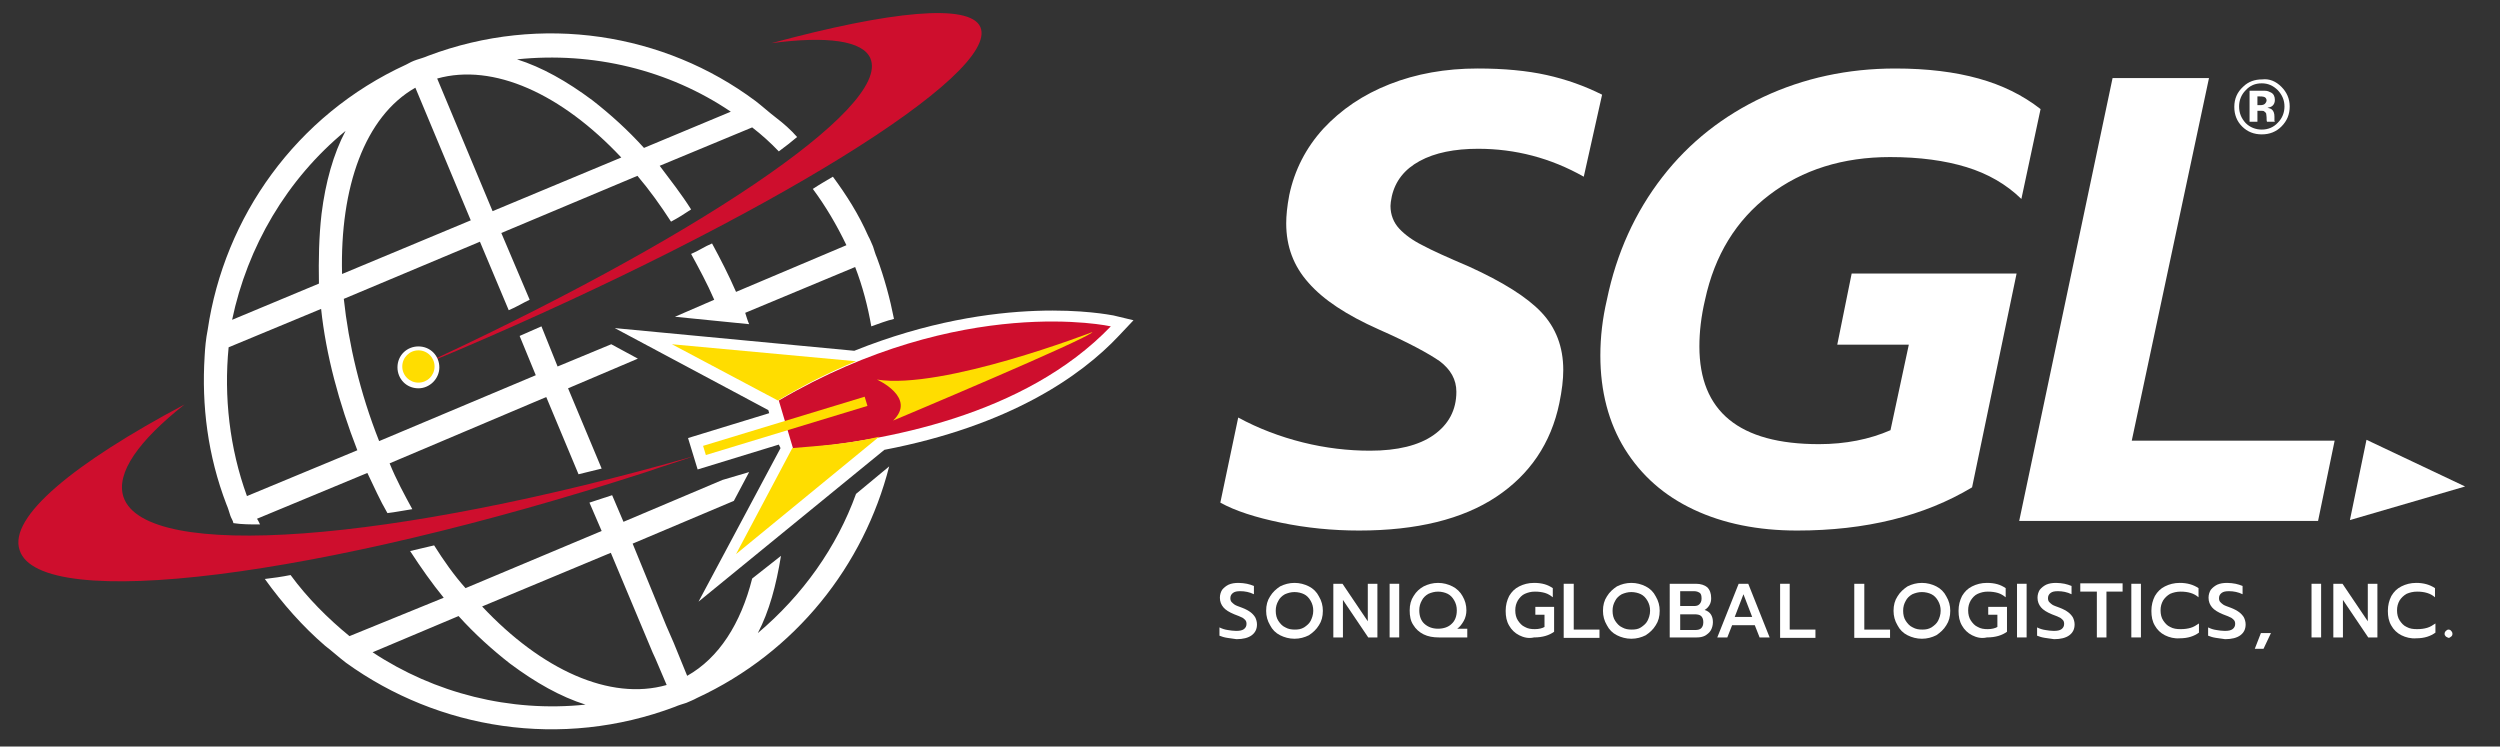 <?xml version="1.0" encoding="utf-8"?>
<!-- Generator: Adobe Illustrator 26.5.0, SVG Export Plug-In . SVG Version: 6.00 Build 0)  -->
<svg version="1.1" id="Layer_3" xmlns="http://www.w3.org/2000/svg" xmlns:xlink="http://www.w3.org/1999/xlink" x="0px" y="0px"
	 width="573px" height="171.1px" viewBox="0 0 573 171.1" style="enable-background:new 0 0 573 171.1;" xml:space="preserve">
<rect x="0" y="0" width="573" height="171.1" fill="#333333" stroke="none"/>
<style type="text/css">
	.st0{fill:#FFFFFF;}
	.st1{fill:#CE0E2D;}
	.st2{fill:#FFDD00;}
	.st3{fill:none;}
</style>
<g>
	<g>
		<path class="st0" d="M178.9,102.7l-18.8,35.2l42.6-34.8c28.6-5.5,45-16.8,53.8-26.2l3.3-3.5l-4.6-1.1c-1.3-0.2-26-5.3-59.4,8.1
			l-54.9-5.2L176.1,94l0.2,0.7l-18.6,5.7l2.2,7.2l18.6-5.7L178.9,102.7z"/>
		<g>
			<g>
				<path class="st1" d="M254.6,74.8c0,0-34.1-7.6-76.1,17l3.3,11.1C202.7,101.2,234.9,95.3,254.6,74.8z"/>
			</g>
			<g>
				<g>
					<path class="st2" d="M154,78.9l24.3,12.9l0,0c6.6-3.9,11.8-6.5,17.9-9L154,78.9z"/>
				</g>
				<g>
					<path class="st2" d="M168.7,127l12.9-24.3l0,0c7.6-0.6,13.5-1.1,19.9-2.6L168.7,127z"/>
				</g>
			</g>
			
				<rect x="160.6" y="96.4" transform="matrix(0.957 -0.291 0.291 0.957 -20.602 56.669)" class="st2" width="38.7" height="2.2"/>
			<path class="st2" d="M250.4,76.1c0,0-34.3,13.3-49.4,10.9c0,0,9.2,4.1,3.7,9.4C204.7,96.4,249.5,77.6,250.4,76.1z"/>
		</g>
	</g>
	<g>
		<g>
			<path class="st1" d="M28.3,113.9c-1.8-5.5,3.5-12.9,14-21.2c-25.4,13.5-40.4,25.8-37.8,33.4c4.6,14.4,68.9,6.3,143.6-17.9
				c3.7-1.3,7.4-2.4,11.1-3.7C89.7,124.4,33.3,128.8,28.3,113.9z"/>
		</g>
		<g>
			<path class="st1" d="M199.5,13.4c-1.7-4.1-10-5.2-22.7-3.5c27.3-7.4,45.5-9.2,47.9-3.7c4.6,10.7-49,43.9-119.8,74.1
				c-3.5,1.5-7,2.9-10.5,4.4C158.6,55.3,204.3,24.7,199.5,13.4z"/>
		</g>
	</g>
	<g>
		<path class="st0" d="M95.9,89c-2.8,0-4.8-2.2-4.8-4.8c0-2.8,2.2-4.8,4.8-4.8c2.8,0,4.8,2.2,4.8,4.8C100.7,86.8,98.5,89,95.9,89z"
			/>
		<circle class="st2" cx="95.9" cy="84" r="3.7"/>
	</g>
	<g>
		<path class="st3" d="M78.6,62.8l29.5-12.3L95.4,20.1C83.6,26.7,77.9,42.9,78.6,62.8z"/>
		<path class="st3" d="M142.4,36.1c-13.6-14.6-29.3-21.8-42.2-18.1l12.7,30.4L142.4,36.1z"/>
		<path class="st3" d="M147.7,33.9l19.9-8.3c-14.2-9.4-31.7-13.8-49-12c5.7,1.8,11.6,5,17.3,9.4C140,26.2,143.9,29.8,147.7,33.9z"/>
		<path class="st3" d="M73.8,49c0.9-7.2,2.8-13.6,5.5-19C65.9,41.1,56.9,56.6,53.5,73.3L73.4,65C72.9,59.5,73.1,54.2,73.8,49z"/>
		<path class="st3" d="M82.1,103.2c-4.2-10.9-7.2-21.9-8.3-32.4l-21.2,8.8c-1.3,11.2,0.2,22.9,4.4,34.1L82.1,103.2z"/>
		<path class="st0" d="M194,56.2l-25.3,10.7c-1.7-3.9-3.5-7.4-5.5-11.1c-1.7,0.7-3.1,1.7-4.8,2.4c1.8,3.3,3.7,6.8,5.3,10.5l-9,3.9
			l17,1.7c-0.4-0.9-0.6-1.7-0.9-2.6L196,61.2c1.7,4.4,2.9,9,3.7,13.6c1.7-0.6,3.5-1.3,5.2-1.7c-0.9-4.6-2.2-9.4-3.9-14
			c-0.4-0.9-0.6-1.7-0.9-2.6c-0.4-0.9-0.7-1.7-1.1-2.4c-2.2-5-5-9.4-8.1-13.6c-1.5,0.9-3.1,1.8-4.6,2.8
			C189.2,47.2,191.8,51.6,194,56.2z"/>
		<path class="st0" d="M59.6,120.2c-0.2-0.4-0.4-0.9-0.7-1.3l25.3-10.5c1.5,3.1,2.9,6.3,4.6,9.2c1.8-0.2,3.7-0.6,5.7-0.9
			c-1.8-3.3-3.7-6.8-5.2-10.5L125.2,91l7.4,17.7c1.8-0.4,3.5-0.9,5.3-1.3L130.2,89l16-6.8l-6.1-3.3L127.8,84l-3.7-9.2
			c-1.7,0.7-3.3,1.5-5,2.2l3.7,9l-35.9,15.1c-4.4-11.1-7-22.3-8.1-32.6L110,55.4l6.6,15.7c1.7-0.7,3.3-1.7,4.8-2.4l-6.5-15.3
			l31.2-13.1c2.8,3.3,5.3,6.8,7.7,10.5c1.7-0.9,3.1-1.8,4.6-2.8c-2.2-3.5-4.8-6.8-7.2-10l21.2-8.8c2.2,1.7,4.2,3.5,6.1,5.5
			c1.5-1.1,2.9-2.2,4.2-3.3c-1.5-1.7-3.1-3.1-4.8-4.4s-3.1-2.6-4.8-3.9c-20.8-15.5-49-20.1-75-10.3c-0.9,0.4-1.7,0.6-2.6,0.9
			s-1.7,0.7-2.4,1.1c-25.3,11.6-41.7,35-45.5,60.8c-0.4,2-0.6,4.1-0.7,6.1c-0.7,11.2,0.7,22.7,5,33.9c0.4,0.9,0.6,1.7,0.9,2.6
			c0.2,0.6,0.6,1.1,0.7,1.7C55.4,120.2,57.4,120.2,59.6,120.2z M167.5,25.6l-19.9,8.3c-3.7-4.1-7.7-7.7-11.8-10.9
			c-5.9-4.4-11.6-7.6-17.3-9.4C135.9,11.8,153.3,16,167.5,25.6z M142.4,36.1l-29.5,12.3L100.2,18C113.1,14.4,128.7,21.5,142.4,36.1z
			 M95.2,20.1l12.7,30.4L78.4,62.8C77.9,42.9,83.6,26.7,95.2,20.1z M79.2,30c-2.8,5.3-4.6,11.8-5.5,19c-0.6,5.2-0.7,10.5-0.6,16
			l-19.9,8.3C56.7,56.6,65.7,41.1,79.2,30z M52.4,79.6l21.2-8.8c1.1,10.5,4.1,21.6,8.3,32.4l-25.3,10.5
			C52.6,102.7,51.3,90.9,52.4,79.6z"/>
		<path class="st0" d="M196.2,113.2c-4.4,12.2-12.2,23.2-22.5,31.9c2.6-5,4.2-10.9,5.3-17.7l-6.6,5.2c-2.6,10.3-7.6,18.2-14.9,22.3
			l-3.1-7.6l-1.7-3.9l-7.7-18.8l23.2-9.8l3.5-6.6l-6.1,1.8l-22.7,9.6l-2.6-6.1c-1.7,0.6-3.5,1.1-5.2,1.7l2.8,6.5l-31.2,13.1
			c-2.6-2.9-5-6.3-7.2-9.8c-1.8,0.4-3.7,0.9-5.5,1.3c2.4,3.7,5,7.4,7.7,10.7l-21.6,8.8c-5-4.1-9.6-8.7-13.5-14
			c-2,0.4-4.1,0.7-5.9,0.9c4.1,5.7,8.7,10.9,13.8,15.3c1.7,1.3,3.1,2.6,4.8,3.9c21.2,15.3,49.4,19.9,75.4,10.1
			c0.9-0.4,1.7-0.6,2.6-0.9c0.9-0.4,1.7-0.7,2.4-1.1c22.7-10.5,38.3-30.4,44.1-53.1L196.2,113.2z M85.4,149.5l19.7-8.3
			c3.7,4.1,7.7,7.7,11.8,10.9c5.9,4.4,11.6,7.6,17.3,9.4C116.9,163.3,99.6,158.9,85.4,149.5z M110.5,139l29.5-12.3l9.6,22.9l0.6,1.3
			l2.6,6.1C139.8,160.7,124.1,153.5,110.5,139z"/>
	</g>
</g>
<g>
	<g>
		<path class="st0" d="M281.3,146.2c-0.7-0.1-1.3-0.3-1.8-0.5v-1.9c0.6,0.3,1.2,0.5,1.9,0.6c0.6,0.1,1.3,0.2,1.9,0.2
			c0.8,0,1.4-0.1,1.8-0.4c0.4-0.3,0.6-0.7,0.6-1.2c0-0.4-0.1-0.7-0.3-0.9c-0.2-0.2-0.5-0.5-0.8-0.6c-0.4-0.2-0.9-0.4-1.7-0.7
			c-1.2-0.5-2-1-2.5-1.6c-0.5-0.6-0.8-1.3-0.8-2.2c0-0.7,0.2-1.3,0.5-1.8c0.4-0.5,0.9-0.9,1.5-1.2c0.7-0.3,1.4-0.4,2.3-0.4
			c0.7,0,1.3,0.1,1.9,0.2c0.5,0.1,1.1,0.3,1.6,0.5v1.9c-1-0.5-2.1-0.7-3.1-0.7c-0.8,0-1.3,0.1-1.7,0.4c-0.4,0.3-0.6,0.7-0.6,1.2
			c0,0.4,0.1,0.7,0.3,0.9c0.2,0.2,0.4,0.4,0.7,0.6c0.3,0.2,0.9,0.4,1.7,0.7c0.8,0.3,1.5,0.7,1.9,1s0.8,0.7,1.1,1.2
			c0.2,0.4,0.4,1,0.4,1.6c0,1.1-0.4,1.9-1.2,2.5c-0.8,0.6-2,0.9-3.5,0.9C282.8,146.4,282,146.3,281.3,146.2z"/>
		<path class="st0" d="M293.4,145.6c-1-0.5-1.8-1.3-2.3-2.3c-0.6-1-0.9-2.1-0.9-3.3c0-1.3,0.3-2.4,0.9-3.3c0.6-1,1.4-1.7,2.3-2.3
			c1-0.5,2.1-0.8,3.3-0.8c1.2,0,2.3,0.3,3.3,0.8c1,0.5,1.8,1.3,2.3,2.3c0.6,1,0.9,2.1,0.9,3.3c0,1.3-0.3,2.4-0.9,3.3
			c-0.6,1-1.4,1.7-2.3,2.3c-1,0.5-2.1,0.8-3.3,0.8C295.5,146.4,294.4,146.1,293.4,145.6z M298.9,143.8c0.6-0.4,1.2-0.9,1.5-1.5
			s0.6-1.4,0.6-2.3c0-0.9-0.2-1.6-0.6-2.3c-0.4-0.7-0.9-1.2-1.5-1.5s-1.4-0.5-2.2-0.5s-1.5,0.2-2.2,0.5c-0.7,0.4-1.2,0.9-1.5,1.5
			c-0.4,0.7-0.6,1.4-0.6,2.3c0,0.9,0.2,1.7,0.6,2.3s0.9,1.2,1.6,1.5c0.7,0.4,1.4,0.5,2.2,0.5S298.2,144.2,298.9,143.8z"/>
		<path class="st0" d="M305.6,133.8h2.1l5.8,8.6v-8.6h2.2v12.3h-2.1l-5.8-8.6v8.6h-2.2V133.8z"/>
		<path class="st0" d="M318.5,133.8h2.2v12.3h-2.2V133.8z"/>
		<path class="st0" d="M326.3,145.4c-1-0.5-1.8-1.2-2.4-2.2c-0.6-0.9-0.8-2-0.8-3.3c0-1.3,0.3-2.4,0.9-3.3c0.6-1,1.4-1.7,2.3-2.2
			c1-0.5,2.1-0.8,3.3-0.8c1.2,0,2.3,0.3,3.3,0.8c1,0.5,1.8,1.3,2.3,2.2c0.6,1,0.9,2.1,0.9,3.3c0,0.8-0.2,1.7-0.6,2.4
			s-0.9,1.4-1.5,1.8h2.3v2h-6.5C328.5,146.1,327.3,145.9,326.3,145.4z M332.7,143c0.8-0.7,1.2-1.8,1.2-3.1c0-0.9-0.2-1.6-0.6-2.3
			c-0.4-0.7-0.9-1.2-1.5-1.5s-1.4-0.5-2.2-0.5s-1.5,0.2-2.2,0.5c-0.7,0.4-1.2,0.9-1.5,1.5c-0.4,0.7-0.6,1.4-0.6,2.3
			c0,1.3,0.4,2.4,1.2,3.1s1.8,1.1,3.1,1.1C330.9,144.1,332,143.7,332.7,143z"/>
		<path class="st0" d="M348.2,145.6c-1-0.5-1.8-1.3-2.3-2.2c-0.6-1-0.8-2.1-0.8-3.4c0-1.3,0.3-2.4,0.8-3.4c0.6-1,1.3-1.7,2.3-2.2
			c1-0.5,2.1-0.8,3.4-0.8c0.9,0,1.7,0.1,2.4,0.3c0.7,0.2,1.3,0.5,1.9,0.9v2.1c-0.5-0.4-1.1-0.8-1.8-1c-0.7-0.2-1.4-0.3-2.3-0.3
			s-1.6,0.2-2.3,0.5s-1.2,0.9-1.6,1.5c-0.4,0.7-0.6,1.4-0.6,2.3c0,0.9,0.2,1.7,0.6,2.3s0.9,1.2,1.6,1.5c0.7,0.4,1.4,0.5,2.3,0.5
			c0.9,0,1.7-0.2,2.2-0.5v-2.8h-2.1v-1.8h4.3v5.7c-1.1,0.8-2.6,1.3-4.6,1.3C350.3,146.4,349.2,146.1,348.2,145.6z"/>
		<path class="st0" d="M358.5,133.8h2.2v10.5h5.9v1.9h-8.2V133.8z"/>
		<path class="st0" d="M370.6,145.6c-1-0.5-1.8-1.3-2.3-2.3c-0.6-1-0.9-2.1-0.9-3.3c0-1.3,0.3-2.4,0.9-3.3c0.6-1,1.4-1.7,2.3-2.3
			c1-0.5,2.1-0.8,3.3-0.8c1.2,0,2.3,0.3,3.3,0.8c1,0.5,1.8,1.3,2.3,2.3c0.6,1,0.9,2.1,0.9,3.3c0,1.3-0.3,2.4-0.9,3.3
			c-0.6,1-1.4,1.7-2.3,2.3c-1,0.5-2.1,0.8-3.3,0.8C372.7,146.4,371.6,146.1,370.6,145.6z M376.1,143.8c0.6-0.4,1.2-0.9,1.5-1.5
			s0.6-1.4,0.6-2.3c0-0.9-0.2-1.6-0.6-2.3c-0.4-0.7-0.9-1.2-1.5-1.5s-1.4-0.5-2.2-0.5s-1.5,0.2-2.2,0.5c-0.7,0.4-1.2,0.9-1.5,1.5
			c-0.4,0.7-0.6,1.4-0.6,2.3c0,0.9,0.2,1.7,0.6,2.3s0.9,1.2,1.6,1.5c0.7,0.4,1.4,0.5,2.2,0.5S375.5,144.2,376.1,143.8z"/>
		<path class="st0" d="M382.8,133.8h5.9c1.1,0,2,0.3,2.6,0.8c0.6,0.6,0.9,1.4,0.9,2.5c0,0.6-0.1,1.1-0.4,1.6s-0.6,0.8-1.1,1.1
			c1.3,0.4,1.9,1.4,1.9,2.8c0,0.7-0.2,1.4-0.5,1.9c-0.3,0.5-0.8,0.9-1.3,1.2c-0.6,0.3-1.2,0.4-1.9,0.4h-6.2V133.8z M388.3,138.9
			c0.5,0,0.9-0.1,1.2-0.4c0.3-0.3,0.5-0.7,0.5-1.3c0-0.6-0.1-1.1-0.4-1.3c-0.3-0.2-0.7-0.4-1.3-0.4h-3.2v3.4H388.3z M388.5,144.4
			c0.6,0,1.1-0.1,1.4-0.4c0.3-0.3,0.5-0.7,0.5-1.4c0-0.7-0.2-1.1-0.5-1.4s-0.9-0.4-1.5-0.4h-3.3v3.6H388.5z"/>
		<path class="st0" d="M398.5,133.8h2.2l4.9,12.3h-2.3l-1.1-2.8H397l-1.1,2.8h-2.3L398.5,133.8z M401.6,141.4l-2-5.2l-2,5.2H401.6z"
			/>
		<path class="st0" d="M408,133.8h2.2v10.5h5.9v1.9H408V133.8z"/>
		<path class="st0" d="M425.1,133.8h2.2v10.5h5.9v1.9h-8.2V133.8z"/>
		<path class="st0" d="M437.2,145.6c-1-0.5-1.8-1.3-2.3-2.3c-0.6-1-0.9-2.1-0.9-3.3c0-1.3,0.3-2.4,0.9-3.3c0.6-1,1.4-1.7,2.3-2.3
			c1-0.5,2.1-0.8,3.3-0.8c1.2,0,2.3,0.3,3.3,0.8c1,0.5,1.8,1.3,2.3,2.3c0.6,1,0.9,2.1,0.9,3.3c0,1.3-0.3,2.4-0.9,3.3
			c-0.6,1-1.4,1.7-2.3,2.3c-1,0.5-2.1,0.8-3.3,0.8C439.3,146.4,438.2,146.1,437.2,145.6z M442.7,143.8c0.6-0.4,1.2-0.9,1.5-1.5
			s0.6-1.4,0.6-2.3c0-0.9-0.2-1.6-0.6-2.3c-0.4-0.7-0.9-1.2-1.5-1.5s-1.4-0.5-2.2-0.5s-1.5,0.2-2.2,0.5c-0.7,0.4-1.2,0.9-1.5,1.5
			c-0.4,0.7-0.6,1.4-0.6,2.3c0,0.9,0.2,1.7,0.6,2.3s0.9,1.2,1.6,1.5c0.7,0.4,1.4,0.5,2.2,0.5S442,144.2,442.7,143.8z"/>
		<path class="st0" d="M452,145.6c-1-0.5-1.8-1.3-2.3-2.2c-0.6-1-0.8-2.1-0.8-3.4c0-1.3,0.3-2.4,0.8-3.4c0.6-1,1.3-1.7,2.3-2.2
			c1-0.5,2.1-0.8,3.4-0.8c0.9,0,1.7,0.1,2.4,0.3c0.7,0.2,1.3,0.5,1.9,0.9v2.1c-0.5-0.4-1.1-0.8-1.8-1c-0.7-0.2-1.4-0.3-2.3-0.3
			s-1.6,0.2-2.3,0.5s-1.2,0.9-1.6,1.5c-0.4,0.7-0.6,1.4-0.6,2.3c0,0.9,0.2,1.7,0.6,2.3s0.9,1.2,1.6,1.5c0.7,0.4,1.4,0.5,2.3,0.5
			c0.9,0,1.7-0.2,2.2-0.5v-2.8h-2.1v-1.8h4.3v5.7c-1.1,0.8-2.6,1.3-4.6,1.3C454.1,146.4,453,146.1,452,145.6z"/>
		<path class="st0" d="M462.3,133.8h2.2v12.3h-2.2V133.8z"/>
		<path class="st0" d="M468.7,146.2c-0.7-0.1-1.3-0.3-1.8-0.5v-1.9c0.6,0.3,1.2,0.5,1.9,0.6c0.6,0.1,1.3,0.2,1.9,0.2
			c0.8,0,1.4-0.1,1.8-0.4c0.4-0.3,0.6-0.7,0.6-1.2c0-0.4-0.1-0.7-0.3-0.9c-0.2-0.2-0.5-0.5-0.8-0.6c-0.4-0.2-0.9-0.4-1.7-0.7
			c-1.2-0.5-2-1-2.5-1.6c-0.5-0.6-0.8-1.3-0.8-2.2c0-0.7,0.2-1.3,0.5-1.8c0.4-0.5,0.9-0.9,1.5-1.2c0.7-0.3,1.4-0.4,2.3-0.4
			c0.7,0,1.3,0.1,1.9,0.2c0.5,0.1,1.1,0.3,1.6,0.5v1.9c-1-0.5-2.1-0.7-3.1-0.7c-0.8,0-1.3,0.1-1.7,0.4c-0.4,0.3-0.6,0.7-0.6,1.2
			c0,0.4,0.1,0.7,0.3,0.9c0.2,0.2,0.4,0.4,0.7,0.6c0.3,0.2,0.9,0.4,1.7,0.7c0.8,0.3,1.5,0.7,1.9,1s0.8,0.7,1.1,1.2
			c0.2,0.4,0.4,1,0.4,1.6c0,1.1-0.4,1.9-1.2,2.5c-0.8,0.6-2,0.9-3.5,0.9C470.1,146.4,469.4,146.3,468.7,146.2z"/>
		<path class="st0" d="M480.5,135.6h-3.7v-1.9h9.7v1.9h-3.7v10.5h-2.2V135.6z"/>
		<path class="st0" d="M488.5,133.8h2.2v12.3h-2.2V133.8z"/>
		<path class="st0" d="M496.2,145.6c-1-0.5-1.8-1.3-2.3-2.2c-0.6-1-0.8-2.1-0.8-3.4c0-1.3,0.3-2.4,0.8-3.4c0.6-1,1.3-1.7,2.3-2.2
			c1-0.5,2.1-0.8,3.4-0.8c1.7,0,3.1,0.4,4.3,1.2v2.1c-1-0.9-2.4-1.3-4.1-1.3c-0.9,0-1.7,0.2-2.4,0.5c-0.7,0.4-1.2,0.9-1.6,1.5
			c-0.4,0.7-0.6,1.4-0.6,2.3c0,0.9,0.2,1.7,0.6,2.3s0.9,1.2,1.6,1.5c0.7,0.4,1.5,0.5,2.4,0.5c0.9,0,1.6-0.1,2.3-0.3
			c0.7-0.2,1.3-0.6,1.9-1v2.1c-1.1,0.8-2.5,1.3-4.4,1.3C498.4,146.4,497.2,146.1,496.2,145.6z"/>
		<path class="st0" d="M507.9,146.2c-0.7-0.1-1.3-0.3-1.8-0.5v-1.9c0.6,0.3,1.2,0.5,1.9,0.6c0.6,0.1,1.3,0.2,1.9,0.2
			c0.8,0,1.4-0.1,1.8-0.4c0.4-0.3,0.6-0.7,0.6-1.2c0-0.4-0.1-0.7-0.3-0.9c-0.2-0.2-0.5-0.5-0.8-0.6c-0.4-0.2-0.9-0.4-1.7-0.7
			c-1.2-0.5-2-1-2.5-1.6c-0.5-0.6-0.8-1.3-0.8-2.2c0-0.7,0.2-1.3,0.5-1.8c0.4-0.5,0.9-0.9,1.5-1.2c0.7-0.3,1.4-0.4,2.3-0.4
			c0.7,0,1.3,0.1,1.9,0.2c0.5,0.1,1.1,0.3,1.6,0.5v1.9c-1-0.5-2.1-0.7-3.1-0.7c-0.8,0-1.3,0.1-1.7,0.4c-0.4,0.3-0.6,0.7-0.6,1.2
			c0,0.4,0.1,0.7,0.3,0.9c0.2,0.2,0.4,0.4,0.7,0.6c0.3,0.2,0.9,0.4,1.7,0.7c0.8,0.3,1.5,0.7,1.9,1s0.8,0.7,1.1,1.2
			c0.2,0.4,0.4,1,0.4,1.6c0,1.1-0.4,1.9-1.2,2.5c-0.8,0.6-2,0.9-3.5,0.9C509.3,146.4,508.6,146.3,507.9,146.2z"/>
		<path class="st0" d="M518.2,145.1h2.3l-1.7,3.6h-2L518.2,145.1z"/>
		<path class="st0" d="M529.8,133.8h2.2v12.3h-2.2V133.8z"/>
		<path class="st0" d="M534.8,133.8h2.1l5.8,8.6v-8.6h2.2v12.3h-2.1l-5.8-8.6v8.6h-2.2V133.8z"/>
		<path class="st0" d="M550.4,145.6c-1-0.5-1.8-1.3-2.3-2.2c-0.6-1-0.8-2.1-0.8-3.4c0-1.3,0.3-2.4,0.8-3.4c0.6-1,1.3-1.7,2.3-2.2
			c1-0.5,2.1-0.8,3.4-0.8c1.7,0,3.1,0.4,4.3,1.2v2.1c-1-0.9-2.4-1.3-4.1-1.3c-0.9,0-1.7,0.2-2.4,0.5c-0.7,0.4-1.2,0.9-1.6,1.5
			c-0.4,0.7-0.6,1.4-0.6,2.3c0,0.9,0.2,1.7,0.6,2.3s0.9,1.2,1.6,1.5c0.7,0.4,1.5,0.5,2.4,0.5c0.9,0,1.6-0.1,2.3-0.3
			c0.7-0.2,1.3-0.6,1.9-1v2.1c-1.1,0.8-2.5,1.3-4.4,1.3C552.6,146.4,551.4,146.1,550.4,145.6z"/>
		<path class="st0" d="M560.6,145.9c-0.2-0.2-0.3-0.4-0.3-0.6c0-0.3,0.1-0.5,0.3-0.7c0.2-0.2,0.4-0.3,0.6-0.3c0.2,0,0.5,0.1,0.6,0.3
			c0.2,0.2,0.3,0.4,0.3,0.7c0,0.2-0.1,0.5-0.3,0.6c-0.2,0.2-0.4,0.3-0.6,0.3C561,146.1,560.7,146,560.6,145.9z"/>
	</g>
	<g>
		<path class="st0" d="M293.6,119.8c-5.8-1.2-10.5-2.7-13.9-4.6l4.1-19.5c4.6,2.5,9.6,4.4,14.8,5.7c5.2,1.3,10.4,1.9,15.4,1.9
			c6.3,0,11.2-1.2,14.6-3.6c3.4-2.4,5.2-5.7,5.2-9.9c0-2.8-1.3-5.1-3.8-7c-2.6-1.8-7.2-4.3-14-7.3c-7.4-3.3-12.7-6.8-16.1-10.7
			c-3.4-3.8-5.1-8.3-5.1-13.6c0-1.7,0.2-3.9,0.7-6.5c1.2-5.7,3.8-10.8,7.8-15.2c4.1-4.4,9.1-7.8,15.2-10.2
			c6.1-2.4,12.8-3.6,20.2-3.6c6,0,11.3,0.5,15.8,1.5c4.5,1,8.7,2.5,12.7,4.5L363,40.5c-7.6-4.3-15.7-6.4-24.2-6.4
			c-5.4,0-9.9,0.9-13.4,2.8c-3.5,1.9-5.6,4.6-6.4,8.1c-0.2,1-0.3,1.7-0.3,2.2c0,2,0.7,3.8,2,5.2c1.3,1.4,3.1,2.7,5.3,3.8
			c2.2,1.2,5.8,2.8,10.7,4.9c7.7,3.5,13.3,7,16.6,10.5c3.3,3.5,5,7.9,5,13.2c0,2.2-0.3,4.7-0.9,7.6c-1.9,9.2-6.8,16.4-14.5,21.5
			c-7.7,5.1-18.2,7.7-31.4,7.7C305.4,121.6,299.4,121,293.6,119.8z"/>
		<path class="st0" d="M388.2,116.8c-6.8-3.2-12-7.8-15.8-13.9c-3.7-6-5.6-13.2-5.6-21.4c0-4.3,0.5-8.5,1.5-12.8
			c2.2-10.7,6.5-20.1,12.7-28.1c6.2-8,14-14.1,23.2-18.4c9.2-4.3,19.3-6.5,30.2-6.5c7.4,0,13.7,0.8,19.1,2.3
			c5.4,1.5,10.1,3.8,14.2,7l-4.4,20.6c-3.5-3.4-7.7-5.8-12.6-7.3c-4.9-1.5-10.7-2.3-17.5-2.3c-10.8,0-20.1,2.9-27.7,8.7
			c-7.6,5.8-12.5,13.8-14.7,24c-0.9,3.8-1.3,7.4-1.3,10.7c0,14.9,9.1,22.4,27.4,22.4c6.1,0,11.6-1.1,16.4-3.2l4.2-19.6h-16.4
			l3.3-16.3h37.8L452,111.7c-11,6.6-24.4,9.9-40.1,9.9C402.9,121.6,395,120,388.2,116.8z"/>
		<path class="st0" d="M484.2,17.9h22.1l-17.7,83.1h46.5l-3.8,18.4h-68.5L484.2,17.9z"/>
	</g>
	<path class="st0" d="M565,111.5l-22.6-10.7l-3.8,18.4L565,111.5z"/>
	<g>
		<path class="st0" d="M522.9,19.9c1.2,1.2,1.9,2.7,1.9,4.5c0,1.8-0.6,3.3-1.9,4.6c-1.2,1.2-2.7,1.8-4.5,1.8c-1.8,0-3.3-0.6-4.5-1.8
			c-1.2-1.2-1.8-2.7-1.8-4.5c0-1.9,0.7-3.4,2-4.6c1.2-1.2,2.7-1.7,4.4-1.7C520.1,18,521.6,18.6,522.9,19.9z M518.4,19.1
			c-1.5,0-2.7,0.5-3.7,1.6c-1,1-1.5,2.3-1.5,3.7c0,1.5,0.5,2.7,1.5,3.8c1,1,2.3,1.5,3.7,1.5c1.4,0,2.7-0.5,3.7-1.6
			c1-1,1.5-2.3,1.5-3.7c0-1.4-0.5-2.6-1.5-3.7C521,19.6,519.8,19.1,518.4,19.1z M517.4,25.4v2.5h-1.8v-7.1c0.4,0,1.1,0,2,0
			c0.9,0,1.4,0,1.5,0c0.6,0,1,0.2,1.4,0.4c0.6,0.3,0.9,0.9,0.9,1.7c0,0.6-0.2,1-0.5,1.3c-0.3,0.3-0.7,0.4-1.2,0.5
			c0.4,0.1,0.8,0.2,1,0.4c0.4,0.3,0.6,0.9,0.6,1.6v0.6c0,0.1,0,0.1,0,0.2c0,0.1,0,0.1,0,0.2l0.1,0.2h-1.8c-0.1-0.2-0.1-0.5-0.1-1
			c0-0.4-0.1-0.7-0.1-0.9c-0.1-0.2-0.3-0.4-0.5-0.5c-0.1-0.1-0.3-0.1-0.6-0.1l-0.4,0H517.4z M518.1,24.1c0.4,0,0.8-0.1,1-0.3
			c0.2-0.2,0.4-0.5,0.4-0.8s-0.2-0.7-0.6-0.8c-0.3-0.1-0.6-0.1-1.1-0.1h-0.4v2H518.1z"/>
	</g>
</g>
</svg>
